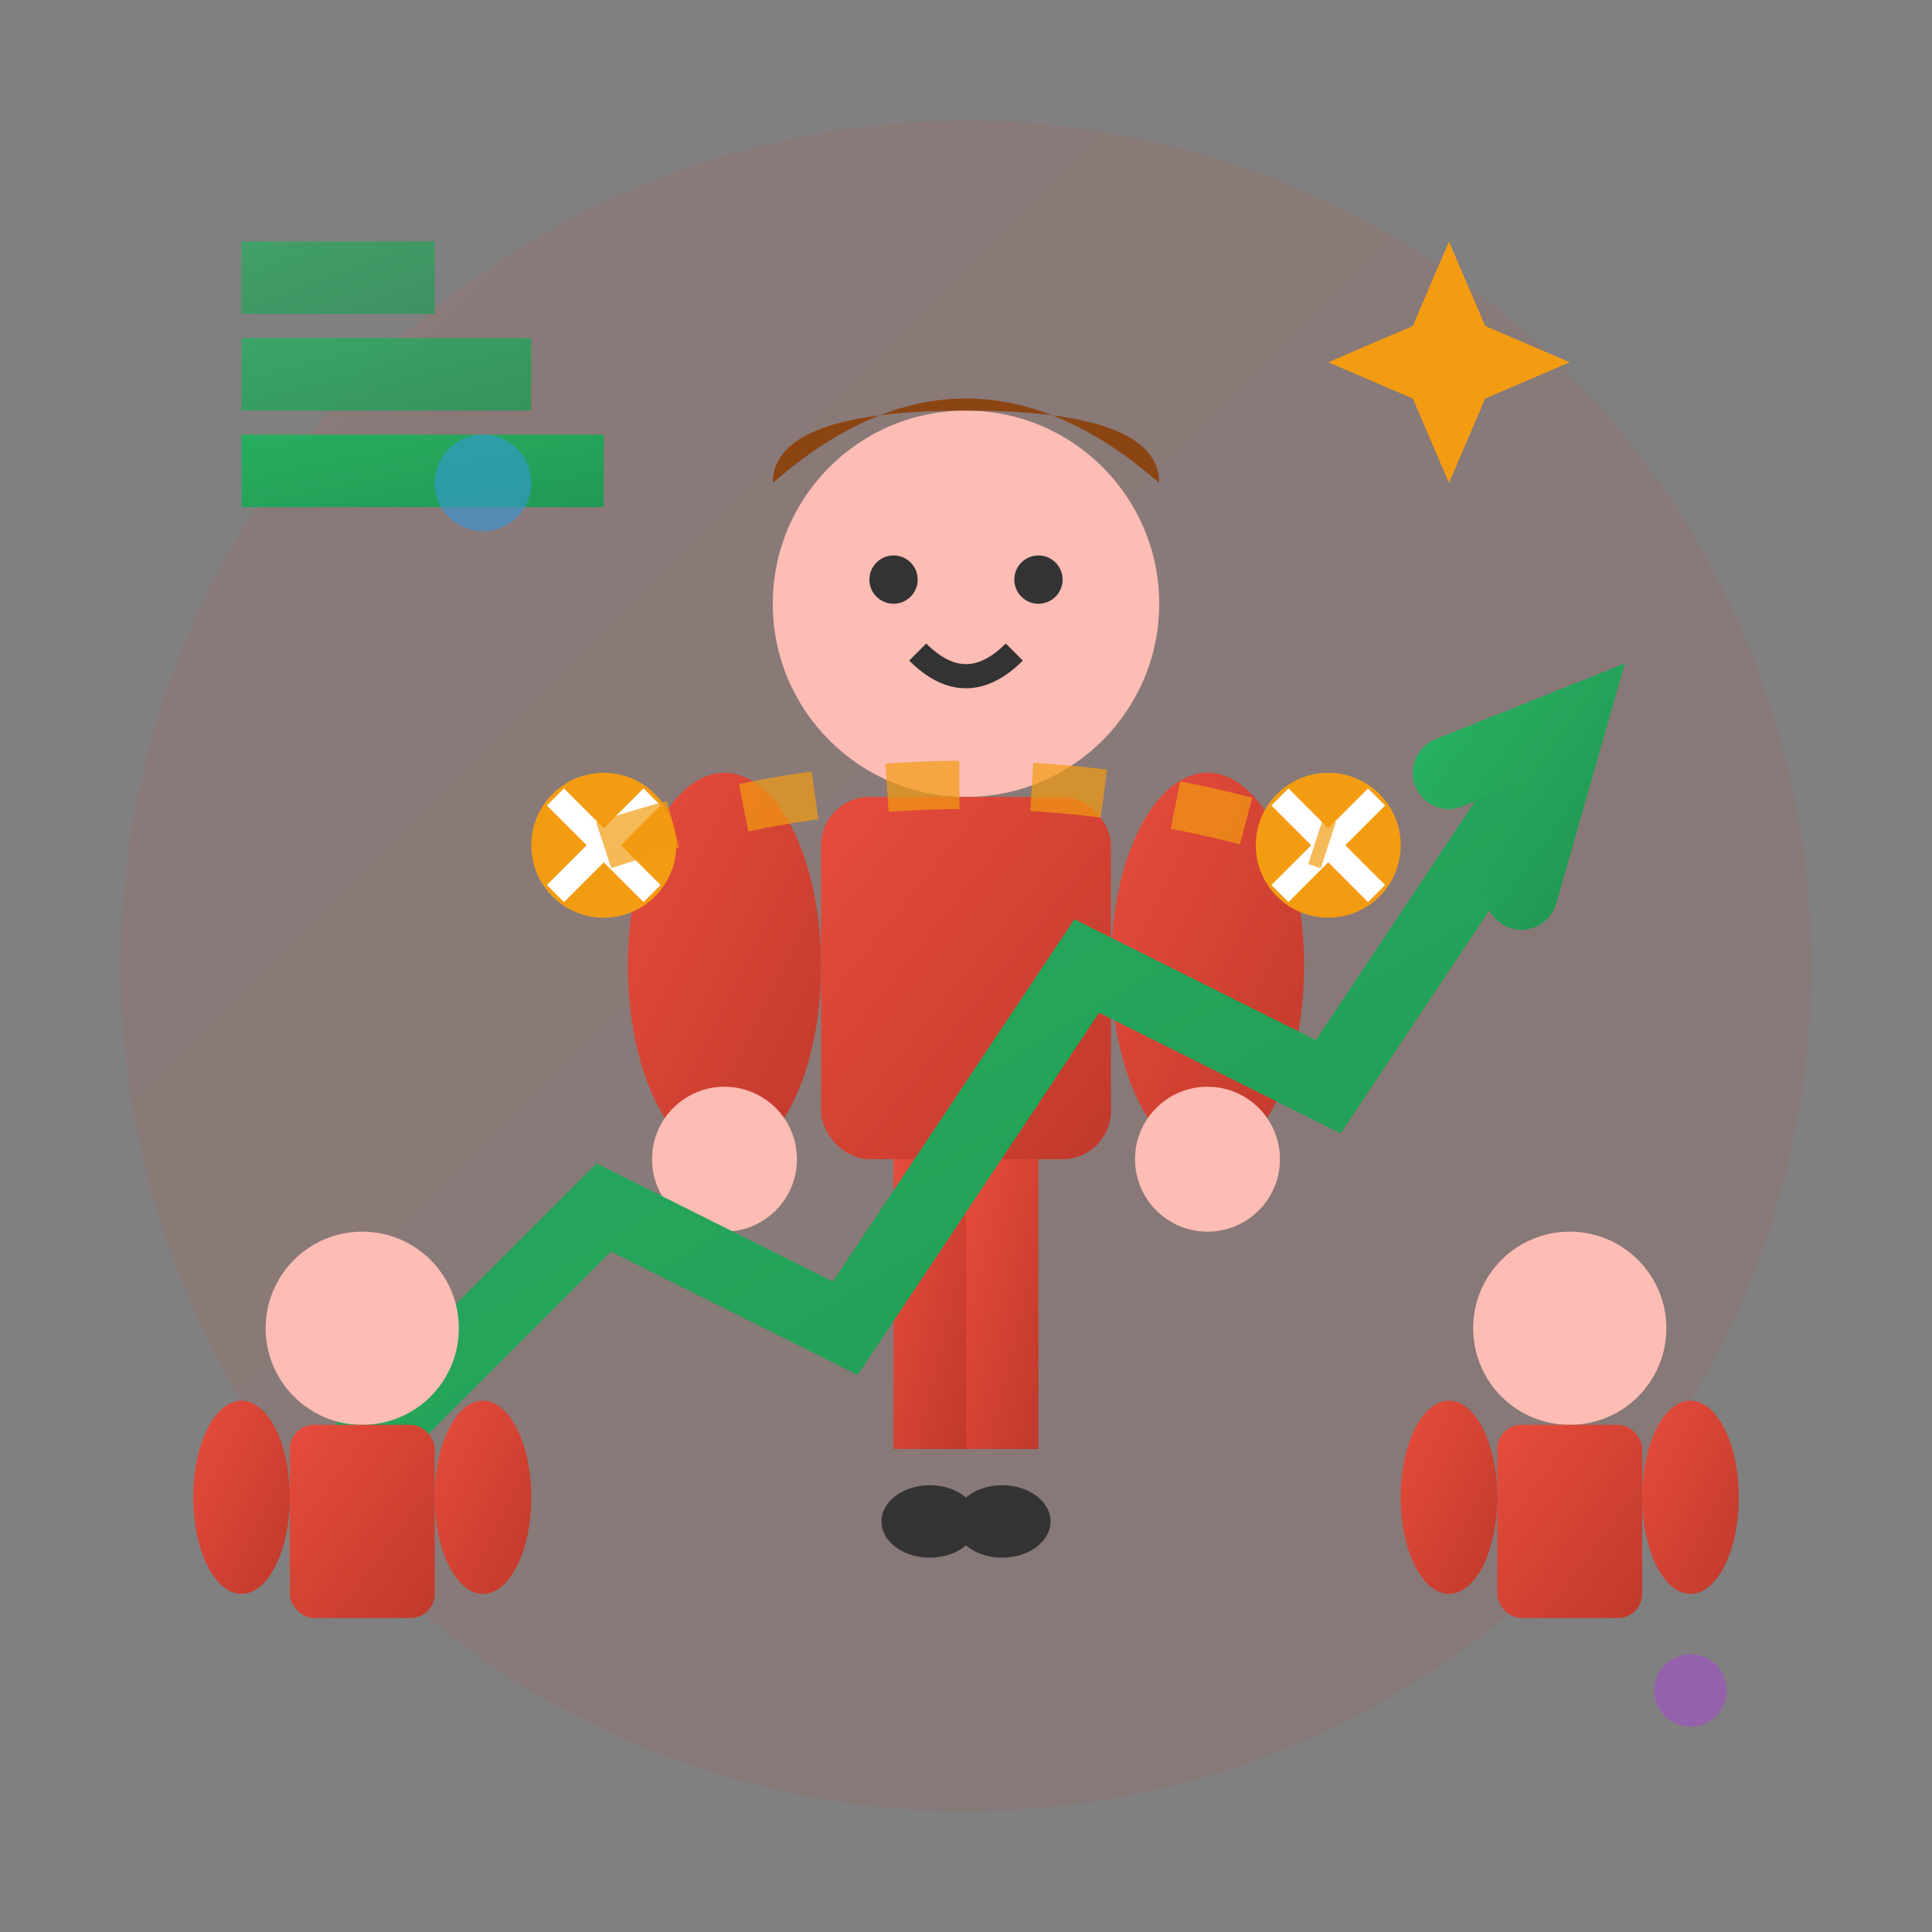 <svg width="80" height="80" viewBox="0 0 80 80" xmlns="http://www.w3.org/2000/svg">
  <rect x="0" y="0" width="80" height="80" fill="#808080" stroke="none"/>
  <defs>
    <linearGradient id="peopleGradient" x1="0%" y1="0%" x2="100%" y2="100%">
      <stop offset="0%" style="stop-color:#e74c3c;stop-opacity:1" />
      <stop offset="100%" style="stop-color:#c0392b;stop-opacity:1" />
    </linearGradient>
    <linearGradient id="growthGradient" x1="0%" y1="0%" x2="100%" y2="100%">
      <stop offset="0%" style="stop-color:#27ae60;stop-opacity:1" />
      <stop offset="100%" style="stop-color:#229954;stop-opacity:1" />
    </linearGradient>
  </defs>
  
  <!-- Background Circle -->
  <circle cx="40" cy="40" r="35" fill="url(#peopleGradient)" opacity="0.1"/>
  
  <!-- Main Person Figure -->
  <g transform="translate(40,25)">
    <!-- Head -->
    <circle cx="0" cy="0" r="8" fill="#fdbcb4"/>
    <!-- Hair -->
    <path d="M-8 -5 Q0 -12 8 -5 Q8 -8 0 -8 Q-8 -8 -8 -5" fill="#8b4513"/>
    <!-- Eyes -->
    <circle cx="-3" cy="-1" r="1" fill="#333"/>
    <circle cx="3" cy="-1" r="1" fill="#333"/>
    <!-- Mouth -->
    <path d="M-2 2 Q0 4 2 2" stroke="#333" stroke-width="1" fill="none"/>
    
    <!-- Body -->
    <rect x="-6" y="8" width="12" height="15" fill="url(#peopleGradient)" rx="2"/>
    <!-- Arms -->
    <ellipse cx="-10" cy="15" rx="4" ry="8" fill="url(#peopleGradient)"/>
    <ellipse cx="10" cy="15" rx="4" ry="8" fill="url(#peopleGradient)"/>
    <!-- Hands -->
    <circle cx="-10" cy="23" r="3" fill="#fdbcb4"/>
    <circle cx="10" cy="23" r="3" fill="#fdbcb4"/>
    
    <!-- Legs -->
    <rect x="-3" y="23" width="3" height="12" fill="url(#peopleGradient)"/>
    <rect x="0" y="23" width="3" height="12" fill="url(#peopleGradient)"/>
    <!-- Feet -->
    <ellipse cx="-1.5" cy="38" rx="2" ry="1.5" fill="#333"/>
    <ellipse cx="1.5" cy="38" rx="2" ry="1.5" fill="#333"/>
  </g>
  
  <!-- Growth Arrow -->
  <path d="M15 60 L25 50 L35 55 L45 40 L55 45 L65 30" stroke="url(#growthGradient)" stroke-width="3" fill="none" stroke-linecap="round"/>
  <path d="M60 32 L65 30 L63 37" stroke="url(#growthGradient)" stroke-width="3" fill="none" stroke-linecap="round"/>
  
  <!-- Skill Level Indicators -->
  <g transform="translate(10,10)">
    <rect x="0" y="0" width="8" height="3" fill="url(#growthGradient)" opacity="0.7"/>
    <rect x="0" y="4" width="12" height="3" fill="url(#growthGradient)" opacity="0.8"/>
    <rect x="0" y="8" width="15" height="3" fill="url(#growthGradient)"/>
  </g>
  
  <!-- Team Members (smaller figures) -->
  <g transform="translate(15,55)">
    <circle cx="0" cy="0" r="4" fill="#fdbcb4"/>
    <rect x="-3" y="4" width="6" height="8" fill="url(#peopleGradient)" rx="1"/>
    <ellipse cx="-5" cy="7" rx="2" ry="4" fill="url(#peopleGradient)"/>
    <ellipse cx="5" cy="7" rx="2" ry="4" fill="url(#peopleGradient)"/>
  </g>
  
  <g transform="translate(65,55)">
    <circle cx="0" cy="0" r="4" fill="#fdbcb4"/>
    <rect x="-3" y="4" width="6" height="8" fill="url(#peopleGradient)" rx="1"/>
    <ellipse cx="-5" cy="7" rx="2" ry="4" fill="url(#peopleGradient)"/>
    <ellipse cx="5" cy="7" rx="2" ry="4" fill="url(#peopleGradient)"/>
  </g>
  
  <!-- Knowledge Transfer -->
  <g transform="translate(25,35)">
    <circle cx="0" cy="0" r="3" fill="#f39c12"/>
    <path d="M-2 -2 L2 2 M2 -2 L-2 2" stroke="#fff" stroke-width="1"/>
  </g>
  
  <g transform="translate(55,35)">
    <circle cx="0" cy="0" r="3" fill="#f39c12"/>
    <path d="M-2 -2 L2 2 M2 -2 L-2 2" stroke="#fff" stroke-width="1"/>
  </g>
  
  <!-- Connecting Lines -->
  <path d="M25 35 Q40 30 55 35" stroke="#f39c12" stroke-width="2" fill="none" stroke-dasharray="3,3" opacity="0.7"/>
  
  <!-- Success Star -->
  <g transform="translate(60,15)">
    <path d="M0 -5 L1.5 -1.5 L5 0 L1.5 1.5 L0 5 L-1.5 1.5 L-5 0 L-1.5 -1.5 Z" fill="#f39c12"/>
  </g>
  
  <!-- Floating Elements -->
  <circle cx="20" cy="20" r="2" fill="#3498db" opacity="0.6">
    <animate attributeName="r" values="2;3;2" dur="2s" repeatCount="indefinite"/>
  </circle>
  <circle cx="70" cy="70" r="1.5" fill="#9b59b6" opacity="0.8">
    <animate attributeName="r" values="1.5;2.5;1.5" dur="2.5s" repeatCount="indefinite"/>
  </circle>
</svg>

